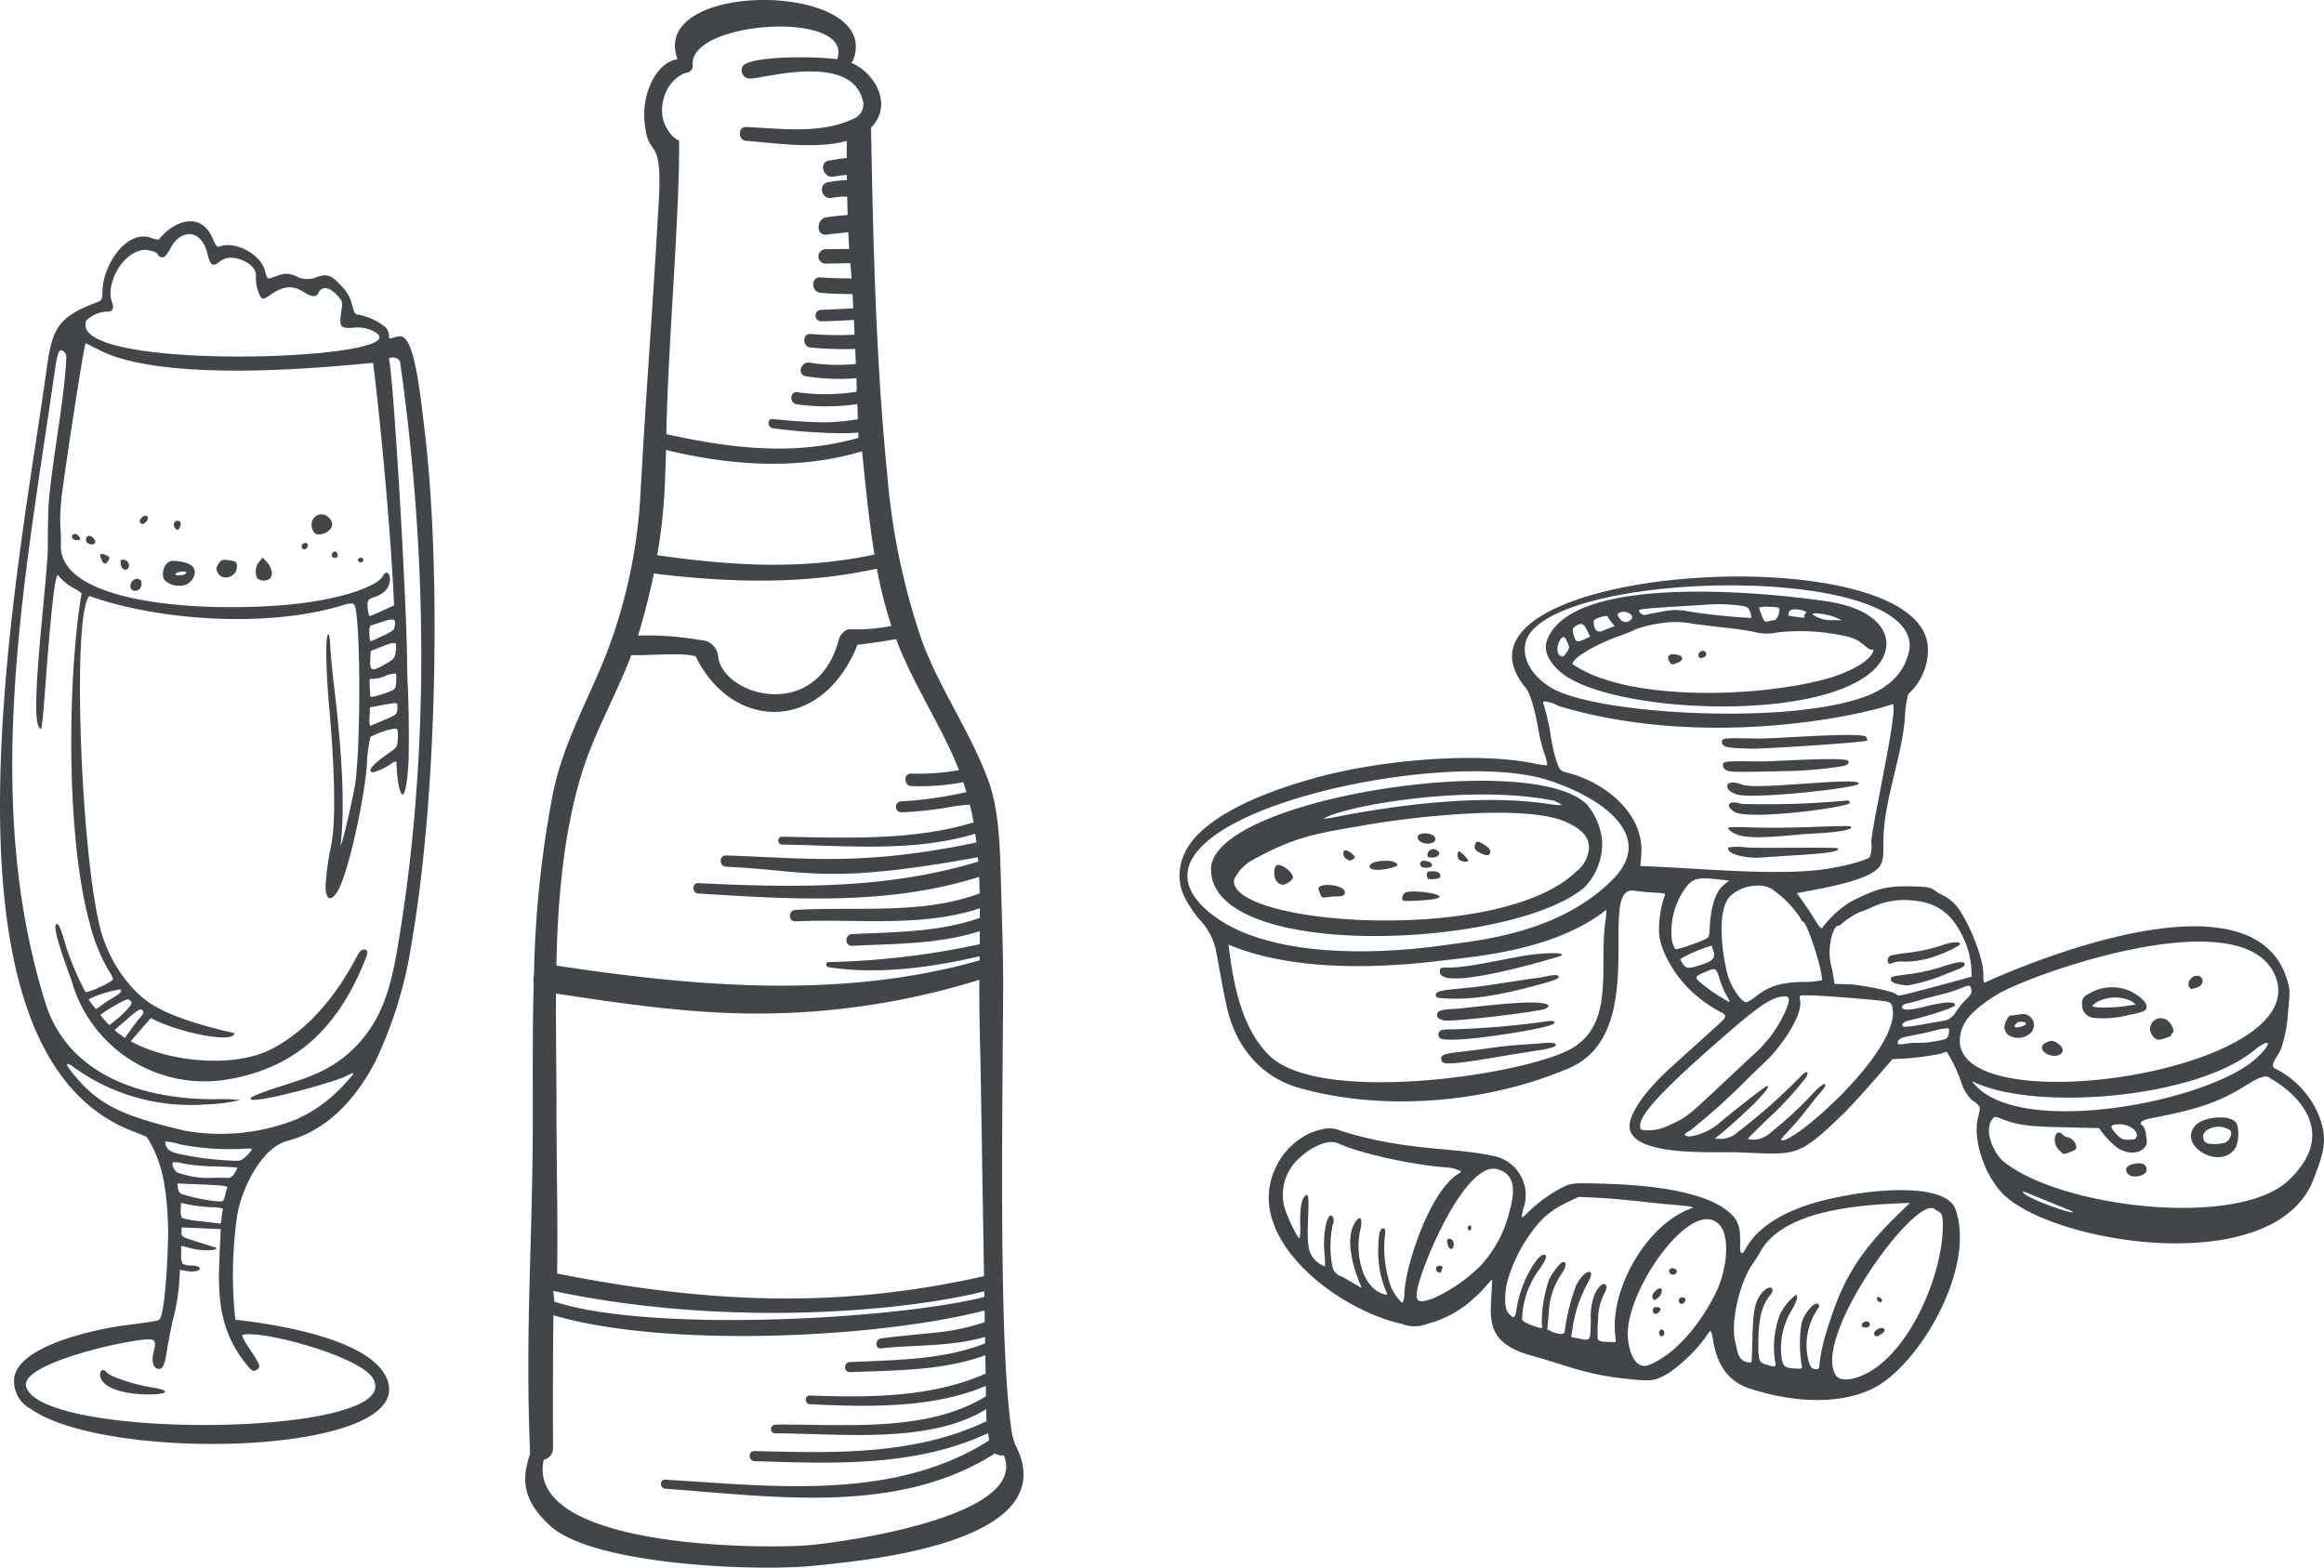 <svg id="Gruppe_1380" data-name="Gruppe 1380" xmlns="http://www.w3.org/2000/svg" xmlns:xlink="http://www.w3.org/1999/xlink" width="278.656" height="188.001" viewBox="0 0 278.656 188.001">
  <defs>
    <clipPath id="clip-path">
      <path id="Pfad_1277" data-name="Pfad 1277" d="M0,89.3H278.656v-188H0Z" transform="translate(0 98.696)" fill="none"/>
    </clipPath>
  </defs>
  <g id="Gruppe_1379" data-name="Gruppe 1379" clip-path="url(#clip-path)">
    <g id="Gruppe_1313" data-name="Gruppe 1313" transform="translate(200.01 78.456)">
      <path id="Pfad_1211" data-name="Pfad 1211" d="M.282,0C-.28-.013-.47.349-.171.861c.253.432.339.446,1.036.147C1.781.617,1.44.029.282,0" transform="translate(0.312 0)" fill="#42454a"/>
    </g>
    <g id="Gruppe_1314" data-name="Gruppe 1314" transform="translate(203.637 78.043)">
      <path id="Pfad_1212" data-name="Pfad 1212" d="M.329.012C-.018-.131-.505.361-.324.673c.149.251.171.257.6.1A.4.4,0,0,0,.329.012" transform="translate(0.363 0.013)" fill="#42454a"/>
    </g>
    <g id="Gruppe_1315" data-name="Gruppe 1315" transform="translate(240.329 121.589)">
      <path id="Pfad_1213" data-name="Pfad 1213" d="M.947.017A11.114,11.114,0,0,1-.31.172c-.274.013-.724.9-.737,1.448a1.477,1.477,0,0,0,.415.846,2.169,2.169,0,0,0,2.7-.166A1.323,1.323,0,0,0,.947.017M1.5,1.267a2.1,2.1,0,0,1-.749.291C.136,1.7,0,1.431.5,1.038c.335-.263,1.3-.044,1,.229" transform="translate(1.047 0.019)" fill="#42454a"/>
    </g>
    <g id="Gruppe_1316" data-name="Gruppe 1316" transform="translate(172.178 151.797)">
      <path id="Pfad_1214" data-name="Pfad 1214" d="M.065.321c.149.154.474.2.478.063A2.066,2.066,0,0,1,.678-.023c.093-.23.01-.324-.3-.331A.386.386,0,0,0,.065.321" transform="translate(0.072 0.355)" fill="#42454a"/>
    </g>
    <g id="Gruppe_1317" data-name="Gruppe 1317" transform="translate(152.125 135.316)">
      <path id="Pfad_1215" data-name="Pfad 1215" d="M30.17,4.549c-3.183,1.261-5.284,2.893-6.376,4.96-.362.684-.64.537-.621-.328.029-1.221.107-2.631-.811-3.663-2.85-3.194-10.888-3.764-15.246-3.9-3.8-.118-4.059-.1-5.046.333A16.768,16.768,0,0,0-2.393,5.178c-.291.3-.564.516-.606.47A5.384,5.384,0,0,1-2.713,4.29,4.79,4.79,0,0,0-6.476-1.738c-4.7-.977-8.968-.627-15.572-2.252-1.124-.276-2.4-.646-2.842-.819-.971-.387-2.036-.267-3.61.406A8.552,8.552,0,0,0-32.745.225c-3.244,8.035,7.414,16.4,15.363,18.2a4.221,4.221,0,0,0,3.084-.019,12.979,12.979,0,0,0,5.617-3.12c1.074-.924,2.076-2.238,2.116-2.2C-6.592,17.207-7.957,20.5-1.917,22.2c4.932,1.371,6.669,2.375,12.315,2.893,2.3.21,2.76.118,4.394-.9A19.449,19.449,0,0,0,19,20.08a3.526,3.526,0,0,1,.642-.84,4.147,4.147,0,0,1,.312,1.246c.434,2.625,1.652,4.779,4.288,5.654,5.324,1.766,10.861,1.979,14.844.034C44.555,23.5,51.5,11.794,49.009,4.689,47.613.77,35.063,2.607,30.17,4.549M-17.08,14.714a2.559,2.559,0,0,1-.206,1.154c-.251-.006-.958-.939-1.37-1.817a13.961,13.961,0,0,1-.8-5.791c.137-1.063.112-1.284-.143-1.29-.413-.01-.571.613-.615,2.452a12.328,12.328,0,0,0,.817,4.779c.17.349.27.672.221.718a1.694,1.694,0,0,1-.781-.227c-2.417-1.08-2.966-5.113-2.431-7.417.339-1.467.067-1.994-.562-1.086-1.3,1.9-.322,5.492.747,7.878-.086.082-1.432-.848-2.415-1.339a1.588,1.588,0,0,1-1.131-1.385A12.87,12.87,0,0,1-25.688,6.6c.267-.469.091-1.267-.257-1.164-.507.15-.886,2.362-.735,4.282a12.174,12.174,0,0,1,.078,1.815,2.891,2.891,0,0,1-.5-.246,2.876,2.876,0,0,1-1.488-2.372c-.286-1.732.345-6.309-.263-5.947-.518.31-.747,1.392-.718,3.4a7.711,7.711,0,0,1-.074,1.791C-29.924,8.129-31.267,5.3-31.52,4.2A5.91,5.91,0,0,1-29.528-1.59c.911-.867,3.116-2.272,4.513-1.638C-22-1.857-15.344-.55-12.062-.354A4.385,4.385,0,0,1-10.4.075c.19.017.086.164-.276.39-3.259,2.04-6.208,10.646-6.408,14.248m9.168-3.3a19.249,19.249,0,0,1-5.665,3.93c-1.815.665-2.225.451-1.951-1.027.551-2.983,5.84-15.629,9.671-14.429,1.829.571,2.229,2.074,1.368,5.12a14.568,14.568,0,0,1-3.423,6.406M7.255,20.577c-.737-.019-1.055-.114-1.139-.349a12.239,12.239,0,0,1,.034-2.312A6.87,6.87,0,0,1,6.8,14.963c.381-.73.448-1.023.272-1.208-.322-.337-.838.1-1.339,1.131a7.327,7.327,0,0,0-.453,3.124c-.069,2.568.023,2.442-1.571,2.139L2.923,20l.164-1.046a15.8,15.8,0,0,1,1.631-5.08c.566-1.031.7-1.44.528-1.619-.316-.331-1.223.488-1.745,1.579a26.109,26.109,0,0,0-1.335,5.307c-.01.383-.12.488-.514.478A3.06,3.06,0,0,1,.6,19.342l-.545-.265.181-1.911a8.831,8.831,0,0,1,1.511-4.718c.583-.827.682-1.448.23-1.457C1.658,10.984.731,12.148.256,13.15A15.854,15.854,0,0,0-.6,18.462c.131.583.12.583-1.257.1-.632-.225-1.1-.516-1.109-.7a10.589,10.589,0,0,1,2-5.89,5.792,5.792,0,0,0,.878-1.533c.013-.617-.72-.312-1.274.531a13.568,13.568,0,0,0-2.267,5.7c-.175,1.09-.337,1.173-.947.49-.77-.865-.314-3.48.011-4.383A18.055,18.055,0,0,1-1.923,7.548C-.191,5.09,1.258,4.353,3.835,3.188c4.248.171,5.88.389,10.08.834,1.139.118,3.621.265,3.615.467-5.463,1.834-9.869,9.555-9.345,15.119l.093.994ZM20.16,14.9c-2.1,4.128-5.055,7.294-7.877,8.433-1.869.756-2.657-2.173-2.57-4.033C9.973,13.611,17.6,3.06,20.722,6.565c1.238,1.383.971,5.318-.562,8.332M32.707,23.08c-.015.615-.1.787-.379.777-.608-.021-.8-.282-1.042-1.434a7.613,7.613,0,0,1,1.208-5.8c.19-.248.206-.41.05-.573-.387-.4-1.671,1.05-1.991,2.252a15.686,15.686,0,0,0,.006,5.055c.112.429.057.463-.672.423-1.267-.069-1.486-.2-1.688-1.008A8.714,8.714,0,0,1,29.349,16.8c.653-1.12.842-1.832.484-1.84a6.519,6.519,0,0,0-1.872,2.32,10.955,10.955,0,0,0-.61,5.486c.179.865.126.891-1.051.535-.92-.28-.981-.507-.916-3.353.053-2.345.472-3.852,1.373-4.941.73-.884.032-1.331-.781-.5-.973,1-1.232,2.069-1.314,5.417-.042,1.724-.1,3.133-.137,3.132-1.65-.04-1.617-1.189-1.952-2.6-.539-2.257.558-7.05,2.1-9.216.291-.4.711-1.072.939-1.484,2.838-5.17,12.542-5.665,17.94-5.84-4.77,4.5-7.564,7.718-9.589,14.124a24.738,24.738,0,0,0-1.259,5.04m5.4,1.392c-1.672.791-3.046.811-3.49.05-2.751-4.7,9.679-21.7,11.909-19.864.6.5,1.01.1.96,2.232C47.355,12.921,43.342,22,38.109,24.472" transform="translate(33.343 5.028)" fill="#42454a"/>
    </g>
    <g id="Gruppe_1318" data-name="Gruppe 1318" transform="translate(246.378 135.811)">
      <path id="Pfad_1216" data-name="Pfad 1216" d="M.7.261A1.04,1.04,0,0,1,.141-.057c-.457-.48-.9-.183-.918.615A1.632,1.632,0,0,0-.305,1.781c.581.61.53.6,1.467.238.625-.246.714-.356.6-.758A1.393,1.393,0,0,0,.7.261" transform="translate(0.778 0.288)" fill="#42454a"/>
    </g>
    <g id="Gruppe_1319" data-name="Gruppe 1319" transform="translate(249.651 118.385)">
      <path id="Pfad_1217" data-name="Pfad 1217" d="M.642,1.745a11.805,11.805,0,0,0,4.314-.358C6.475,1.1,6.886.941,7,.614c.185-.535-.5-1.3-1.754-1.985a5.35,5.35,0,0,0-5.259.3A1.074,1.074,0,0,0-.709.092,1.549,1.549,0,0,0,.642,1.745M1.333-.278a4.621,4.621,0,0,1,3.909.036l.486.39-1.339.2C2.832.581.512.564.52.32c0-.093.368-.362.813-.6" transform="translate(0.709 1.929)" fill="#42454a"/>
    </g>
    <g id="Gruppe_1320" data-name="Gruppe 1320" transform="translate(172.464 122.433)">
      <path id="Pfad_1218" data-name="Pfad 1218" d="M6.4.239c.872-.318.436-.646-.589-.44A101.86,101.86,0,0,1-5.72.752a3.693,3.693,0,0,0-1.021.1.572.572,0,0,0-.091.981C-5.452,2.5,4.8.826,6.4.239" transform="translate(7.071 0.265)" fill="#42454a"/>
    </g>
    <g id="Gruppe_1321" data-name="Gruppe 1321" transform="translate(185.35 70.95)">
      <path id="Pfad_1219" data-name="Pfad 1219" d="M19.151,3.854c1.6-2.823-.444-6-6.473-6.926C5.9-4.11-17.836-6.6-20.99,1.492c-.442,1.135-.048,2.276,1.232,3.575,5.438,5.516,34.4,6.734,38.908-1.213M13.686-1.123l.653.3L13.312-.845a3.78,3.78,0,0,1-2.474-.676c-.187-.318,1.954-.019,2.848.4M8.013-1.847c.082-.2.368-.31.777-.291.871.04,1.511.316,1.183.507a.266.266,0,0,0-.137.341c.112.194-.053.194-1.293.011-.73-.109-.722-.1-.53-.568M5.64-2.434c1.046.025,1.229.084,1.2.387-.055.672-.316,1.175-.627,1.206a5.574,5.574,0,0,0-.745.152c-.366.1-.49-.015-.752-.728a7.724,7.724,0,0,1-.314-.951A4,4,0,0,1,5.64-2.434m-11-.048c1.246-.07,2.968-.181,3.827-.24a19.962,19.962,0,0,1,3.1.07c1.474.175,1.537.206,1.756.827a1.607,1.607,0,0,1,.149.722A71.666,71.666,0,0,1-4.1-1.895a7.121,7.121,0,0,0-3.086.025c-.93.158-1.836.337-2.01.4a.705.705,0,0,1-.8-.539c0-.152,1.166-.269,4.638-.472m-7.061.8c.811-.488,2.133.3,1.4.829a.825.825,0,0,1-1.309-.217c-.267-.35-.286-.491-.088-.611m-2.223.486c.455-.147.855-.185.886-.084A3.478,3.478,0,0,0-13.3-.6l.4.486-.48.168c-.265.093-.644.248-.842.343-.684.333-1.086.053-1.2-.838-.05-.4.078-.526.77-.745M-17.687-.051c.739-.52,1.042-.44,1.446.385l.392.8-.646.3c-.93.434-1.076.381-1.32-.474-.189-.655-.17-.8.128-1.013m5.457,1.067A18.738,18.738,0,0,0-10.352.248,12.474,12.474,0,0,1-7.816-.4a10.972,10.972,0,0,1,4.309,0C-2.184-.234-.269,0,.746.107S3.2.435,3.942.593a5.428,5.428,0,0,0,2.57.053A24.3,24.3,0,0,1,13.345.81c2.04.3,2.84.606,3.781,1.457.394.356.724.491,1,.413-.091,1.166-2.632,2.783-6.364,3.707-8.574,2.126-23.481,2.4-29.727-1.96.017-.743,2.711-2.345,5.737-3.412m-6.983.25c.229-.179.354-.08.608.493.3.671.3.752-.048,1.251-.392.57-.5.613-.861.366-.467-.316-.276-1.653.3-2.111" transform="translate(21.164 4.26)" fill="#42454a"/>
    </g>
    <g id="Gruppe_1322" data-name="Gruppe 1322" transform="translate(172.161 116.934)">
      <path id="Pfad_1220" data-name="Pfad 1220" d="M5.9.147C3.147.475.1,1.083-2.529,1.34c-2.928.29-3.977.328-3.991.888-.01.349.171.389,1.994.434,3.613.086,7.587-.9,11.13-1.893C7.906.406,8.29.22,8.207-.013,8.067-.405,6.385.09,5.9.147" transform="translate(6.52 0.163)" fill="#42454a"/>
    </g>
    <g id="Gruppe_1323" data-name="Gruppe 1323" transform="translate(172.639 114.307)">
      <path id="Pfad_1221" data-name="Pfad 1221" d="M6.211,0c-3.823.1-8.92,1.8-12.328,1.722-.642-.015-.735.046-.747.486C-6.927,4.839,7.782.3,7.782.273,7.788.016,7.514-.03,6.211,0" transform="translate(6.864 0.005)" fill="#42454a"/>
    </g>
    <g id="Gruppe_1324" data-name="Gruppe 1324" transform="translate(172.8 125.044)">
      <path id="Pfad_1222" data-name="Pfad 1222" d="M5.945.011C5.36.064,4,.169,2.925.239S.181.487-.785.632-3.4.99-4.463,1.108c-1.928.21-2.28.394-2.04,1.069.179.5,1.461.4,7.136-.554,1.646-.276,3.642-.6,4.438-.716A10.344,10.344,0,0,0,6.884.51c.678-.33.162-.6-.939-.5" transform="translate(6.57 0.012)" fill="#42454a"/>
    </g>
    <g id="Gruppe_1325" data-name="Gruppe 1325" transform="translate(172.307 120.218)">
      <path id="Pfad_1223" data-name="Pfad 1223" d="M.359,1.019c.893.259,11.85-1.086,12.305-1.411.221-.16.362-.333.31-.387-.893-.945-9.572.33-11.09.408C-.033-.272-.384-.15-.4.417c-.006.265.223.446.756.6" transform="translate(0.397 1.126)" fill="#42454a"/>
    </g>
    <g id="Gruppe_1326" data-name="Gruppe 1326" transform="translate(254.927 139.501)">
      <path id="Pfad_1224" data-name="Pfad 1224" d="M.471.026C-.457.2-.764.666-.32,1.228c.5.631,2.246.282,2.263-.451C1.96.113,1.436-.153.471.026" transform="translate(0.52 0.029)" fill="#42454a"/>
    </g>
    <g id="Gruppe_1327" data-name="Gruppe 1327" transform="translate(244.837 124.818)">
      <path id="Pfad_1225" data-name="Pfad 1225" d="M.231.1c-.678.29-.642.964.07,1.345C1.673,2.175,2.946,1.186,1.767.3,1.108-.191.957-.212.231.1" transform="translate(0.256 0.107)" fill="#42454a"/>
    </g>
    <g id="Gruppe_1328" data-name="Gruppe 1328" transform="translate(257.829 122.132)">
      <path id="Pfad_1226" data-name="Pfad 1226" d="M.452,1.218c.4.01,1.93-.547,1.575-.573-.112-.01-.07-.1.1-.2.459-.276-.269-1.6-.962-1.751A1.279,1.279,0,0,0-.246.7a1.069,1.069,0,0,0,.7.518" transform="translate(0.499 1.346)" fill="#42454a"/>
    </g>
    <g id="Gruppe_1329" data-name="Gruppe 1329" transform="translate(141.43 69.136)">
      <path id="Pfad_1227" data-name="Pfad 1227" d="M62.464,28.061c-.987-.444.124-1.255.613-2.537a16.193,16.193,0,0,0,.789-4.145c.263-2.636.253-2.9-.118-4.1-4.518-14.523-36.3.444-36.3.444a2.762,2.762,0,0,1-.1-1.038c.048-1.966-2.006-6.972-3.473-8.469a5.19,5.19,0,0,0-1.32-.973,5.764,5.764,0,0,1-1.107-.653c-.4-.32-.874-.4-2.733-.442-2.945-.072-4.187.248-7.36,1.892A12.533,12.533,0,0,0,8.1,11.028c-.16.368-.31.185-1.726-2.1L4.995,6.963c2.212-.455,8.964-1.432,10.014-3.353.3-.533.366-1.114.36-2.907-.011-4.73,2.223-9.991,2.591-14.934a10.61,10.61,0,0,1,.394-2.69A7.161,7.161,0,0,0,20.7-22.309c-.131-14.052-60.519-10.071-48.21,4.667.693.831,1.333,3.878,1.486,4.9a20.532,20.532,0,0,0,.69,2.829,6.374,6.374,0,0,1,.4,1.539,8.539,8.539,0,0,1-1.7-.246C-33.5-9.984-44.533-8.992-51.754-7.129-56.747-5.836-63.46-3.536-66.9,0c-2.092,2.156-2.869,5.118-1.318,7.842a16.256,16.256,0,0,0,1.488,2.183A7.813,7.813,0,0,1-64.7,13.66c.436,2.229.869,4.9,1.371,7.088,1.059,4.612,4.021,8.221,8.5,9.528,10.16,2.937,22.738,1.855,32.495-2.328,10.006-4.284,3.153-22.01,7.846-21.277.581.093,1.672.194,2.425.227,1.158.051,1.345.109,1.2.371a12.722,12.722,0,0,0-.678,4.377c.147,2.4,1.992,5.208,3.634,6.84a16.707,16.707,0,0,0,3.732,2.726.963.963,0,0,1,.474.3c.246.259.093.47-1.122,1.568-4.16,3.747-4.863,4.383-5.633,5.094-2.7,2.49-4.5,5.052-4.61,6.562-.29,3.914,10.2,3.206,12.816,3.3,7.187.257,7.2.8,12.74-4.551,1.453-1.408,4.507-4.924,5.972-6.629a32.568,32.568,0,0,0,5.9-.671,1.832,1.832,0,0,1,.6-.2,18.1,18.1,0,0,1,1.806,3.848,4.819,4.819,0,0,0,1.242,1.983,1.6,1.6,0,0,1,.589.423c.4.392.411.476.131,1.528-.779,2.937,1.015,7.526,3.252,9.53,6.614,5.92,32.491,9.812,36.967-2.055,1.2-3.173,1.867-4.876.41-8.105a10.936,10.936,0,0,0-4.9-5.076M5.416,9.954c.063.217.185.394.274.4C6.18,10.363,8.037,16.022,8,17.4a10.256,10.256,0,0,1-2.341.206c-2.644.076-4,.5-5.6,1.747a3.991,3.991,0,0,1-1.13.7c-.55-.013-1.749-1.7-2.168-3.05-.6-1.947-1.611-8.1.347-9.795A4.918,4.918,0,0,1,.387,6.058a2.857,2.857,0,0,1,1.983.693,12.509,12.509,0,0,1,3.046,3.2M-27.6-22.794c1.213-8.957,46.846-10.225,46.109.345a6.665,6.665,0,0,1-2.892,4.568c-6.416,4.838-32.632,3.827-39.539.5-1.817-.874-4.017-2.913-3.678-5.414M-18,10.546c-.752,5.606,1.343,12.669-4.8,15.441-6.737,3.04-29.531,6.176-35.428.48-4.1-3.956-4.593-11.229-4.947-13.338,6.4,2.69,15.372,3.168,25.386,1.943,4.1-.5,13.772-1.21,19.927-6.116A8.35,8.35,0,0,1-18,10.546m.9-5.217c-4.608,4.633-11.046,6.625-17.654,7.524-.794.109-1.954.269-2.579.356-8.8,1.234-22.089,1.507-28.529-4.29C-77.839-1.845-38.215-10.727-25.029-6.647-18.941-4.759-11.667-.129-17.1,5.329m3.322-1.621.11-1.383c.39-4.884-4.356-8.633-8.709-9.768-1.05-.274-1.067-.29-1.474-1.5a20.481,20.481,0,0,1-.663-2.9,25.132,25.132,0,0,0-.922-4.017c-.1-.337.926-.131,1.857.375,16.559,4.991,34.619,1.6,40.032-.213.859.021-2.608,15.056-2.541,16.645a3.156,3.156,0,0,1-.192,1.68c-.293.335-2.354.935-4.564,1.331-6.124,1.091-16.462-.07-22.934-.244m3.8,9.016A8.943,8.943,0,0,1-8.3,6.245c.779-1.008,1.434-1.2,3.413-.981l1.752.187-.646.528c-1.309,1.071-1.613,3.64-1.686,5.229-.046,1.063-.067,1.093-.88,1.431-.459.189-1.3.5-1.88.7a7.476,7.476,0,0,1-1.282.35c-.126,0-.341-.436-.474-.96m1.328,2.745A2.69,2.69,0,0,1-9,14.857a18.124,18.124,0,0,1,3.785-1.615c.034.613,1.015,1.516-.865,2.17-1.85.642-2.179.648-2.577.057m2.08,2.215c-.72-.648-.676-.741.623-1.293,1.238-.528,1.251-.52,1.712.949a10,10,0,0,0,.874,2.025c.24.356.343.644.23.642a22.124,22.124,0,0,1-3.44-2.322M-12.783,35.4c-1-.023-1.032-.044-1.019-.608.036-1.478,3.316-4.89,11.273-11.721C.8,20.211,2.263,19.32,3.587,19.348c.615.013.59.516-.112,2.074A15.244,15.244,0,0,1-.236,26.347c-.829.771-2.8,2.621-4.387,4.109-3.446,3.236-3.7,3.434-5.627,4.3a5.56,5.56,0,0,1-2.533.646M3.1,36.549c-.042-.04.232-.4.608-.785s1.017-1.1,1.423-1.577c.888-1.034,1.813-2.351,2.653-3.282,1.166-1.3.562-1.44-.655-.15a48.279,48.279,0,0,1-5.572,5.155,3.133,3.133,0,0,1-1.712.617c-.4-.01-.731-.061-.73-.116s1.217-1.261,2.7-2.678A37.375,37.375,0,0,0,6.048,29.1c.552-.827.021-.888-.615-.15A71.409,71.409,0,0,1-2.076,35.6a3.045,3.045,0,0,1-1.985.827l-.808-.019.928-.745c.512-.408,1.84-1.6,2.953-2.652a19.764,19.764,0,0,0,2.274-2.391c.707-1.008-.248-.314-.6-.057-.945.693-2.672,2.053-4.795,3.781a6.861,6.861,0,0,1-3.713,1.783c-.857-.017-.84-.246.057-.73A79.176,79.176,0,0,0-.992,29.3c.368-.379,1.381-1.36,2.257-2.177,1.522-1.429,4.545-5.41,4.1-7.421-.116-.514-.11-.516,1.293-.48,1.981.055,8.478.583,9.145.745.429.1.581.29.667.811C17.323,26.057,4.012,37.511,3.1,36.549m7.939-18.666-1.52-.038L9.2,16.04a7.018,7.018,0,0,1-.179-3.215c.156-1.057.573-1.968.9-1.958a.382.382,0,0,0,.339-.158A10.442,10.442,0,0,1,12.4,9.281a14.874,14.874,0,0,0,1.417-.549,8.986,8.986,0,0,1,4.975-.9c3.229.248,5.126,1.8,6.516,5.328a9.984,9.984,0,0,1,.577,2.545l.072,1.265-1.423.394c-.783.219-2.591.7-4.012,1.078-3.358.884-3.379.886-3.613.64-.339-.358-4.269-1.158-5.871-1.2m12.138,6.006c-.137.556-.248.613-1.634.842a10.783,10.783,0,0,1-2,.185,6.884,6.884,0,0,0-1.493.1c-.7.112-.979.091-.971-.07.017-.474.354-.667,1.558-.88.682-.122,1.962-.4,2.848-.617a5.842,5.842,0,0,1,1.722-.274,1.218,1.218,0,0,1-.03.718M22.91,22.2c-1.1.2-2.423.438-3.482.613a11.878,11.878,0,0,1-1.488.17c-.583-.013-.263-.6.4-.735,1.973-.406,5.619-1.6,5.627-1.848.011-.509-1.309-.429-3.975.246-1.528.385-2.415.373-2.406-.03,0-.168.263-.354.575-.415s.987-.238,1.5-.392,1.625-.451,2.472-.655a19.508,19.508,0,0,0,2.423-.751c1.133-.482,1.25-.47,1.352.141.061.368-.084.657-.533,1.065A10.635,10.635,0,0,0,24.1,21.137,2.364,2.364,0,0,1,22.91,22.2m1.663,1.831c.278-1.716,1.431-3.017,4.276-4.827,3.793-2.413,29.824-11.783,33.542-2.215,4.522,11.585-39.562,17.8-37.819,7.042m1.762,5.907c-.4-.446-.4-.457-.013-.278,7.526,3.492,26.931,1.874,33.775-4.078a5.1,5.1,0,0,1,.745-.49c1.444-.777.154,1.08-1.646,2.375-6.749,4.848-27.443,8.574-32.86,2.471m19.418,6.132c-.057.345-.229.444-.792.463-.924.029-1.158-.084-1.84-.882-.661-.771-.55-.952.583-.97,1.061-.015,2.16.731,2.05,1.389m-7.789,9.157c-.886-.057-5.918-1.874-5.9-2.484a4.393,4.393,0,0,1,.97.341c.531.221,1.745.716,2.7,1.1s1.914.779,2.137.878c.238.11.28.177.1.166M63.946,41.4c-6.153,5.8-27.4,3.273-34.171-2.259-1.2-.979-2.408-3.713-1.347-5.09.248-.322.343-.326,1.078-.036,1.935.762,3.071.92,7.374,1.021l4.32.1.592.768a10.5,10.5,0,0,0,1.421,1.432c1.084.88,2.606.989,3.345.24.43-.436.457-.573.3-1.579a2.329,2.329,0,0,0-.4-1.181c-.577-.208-.124-.638.872-.834,4.372-.855,7.749-1.566,11.541-3.991,1.952-1.248,2.532-1.179,2.953-.775,2.1,1.135,8.686,5.991,2.118,12.181" transform="translate(69.033 31.012)" fill="#42454a"/>
    </g>
    <g id="Gruppe_1330" data-name="Gruppe 1330" transform="translate(198.175 156.745)">
      <path id="Pfad_1228" data-name="Pfad 1228" d="M.185,0A.361.361,0,0,0-.2.4C-.215.871.238.958.589.556.869.236.707.013.185,0" transform="translate(0.204 0)" fill="#42454a"/>
    </g>
    <g id="Gruppe_1331" data-name="Gruppe 1331" transform="translate(176.004 146.949)">
      <path id="Pfad_1229" data-name="Pfad 1229" d="M.1,0c-.112,0-.21.133-.213.3s.086.31.2.312S.3.482.3.314.214,0,.1,0" transform="translate(0.112 0)" fill="#42454a"/>
    </g>
    <g id="Gruppe_1332" data-name="Gruppe 1332" transform="translate(198.933 159.435)">
      <path id="Pfad_1230" data-name="Pfad 1230" d="M.151,0C-.02,0-.161.175-.167.4s.128.415.3.419S.443.648.45.419.323,0,.151,0" transform="translate(0.167 0)" fill="#42454a"/>
    </g>
    <g id="Gruppe_1333" data-name="Gruppe 1333" transform="translate(173.52 148.546)">
      <path id="Pfad_1231" data-name="Pfad 1231" d="M.024.329c.065.29.255.53.423.533C.859.874.872-.13.462-.3.022-.48-.113-.284.024.329" transform="translate(0.027 0.364)" fill="#42454a"/>
    </g>
    <g id="Gruppe_1334" data-name="Gruppe 1334" transform="translate(198.112 154.494)">
      <path id="Pfad_1232" data-name="Pfad 1232" d="M.359.52C.772.162.9-.565.547-.575.132-.584-.5.157-.381.5h0c.154.427.259.43.739.017" transform="translate(0.396 0.575)" fill="#42454a"/>
    </g>
    <g id="Gruppe_1335" data-name="Gruppe 1335" transform="translate(223.219 158.463)">
      <path id="Pfad_1233" data-name="Pfad 1233" d="M0,.212C-.008.549.726.616.933.3A.355.355,0,0,0,.888-.121.572.572,0,0,0,0,.212" transform="translate(0 0.234)" fill="#42454a"/>
    </g>
    <g id="Gruppe_1336" data-name="Gruppe 1336" transform="translate(200.125 152.094)">
      <path id="Pfad_1234" data-name="Pfad 1234" d="M.231,0C-.216-.072-.418.319-.1.652A.489.489,0,0,0,.685.387C.69.22.487.046.231,0" transform="translate(0.256 0.005)" fill="#42454a"/>
    </g>
    <g id="Gruppe_1337" data-name="Gruppe 1337" transform="translate(224.691 159.252)">
      <path id="Pfad_1235" data-name="Pfad 1235" d="M.433,0C0-.009-.605.514-.455.77c.187.32.347.309.9-.063C.919.394.911.011.433,0" transform="translate(0.478 0)" fill="#42454a"/>
    </g>
    <g id="Gruppe_1338" data-name="Gruppe 1338" transform="translate(225.045 155.543)">
      <path id="Pfad_1236" data-name="Pfad 1236" d="M.2.3C.361.3.432.174.365-.009a.485.485,0,0,0-.39-.318c-.164,0-.232.122-.17.3A.487.487,0,0,0,.2.3" transform="translate(0.218 0.327)" fill="#42454a"/>
    </g>
    <g id="Gruppe_1339" data-name="Gruppe 1339" transform="translate(262.708 133.998)">
      <path id="Pfad_1237" data-name="Pfad 1237" d="M.285.426C-2.122,2.891,3.369,6.114,5.093,3.061A4.487,4.487,0,0,0,5.2.339C4.558-.932,1.249-.557.285.426M3.764,2.566a4.973,4.973,0,0,1-1.41.158C1.668,2.706,1.4,2.6,1.247,2.3.649,1.116,2.493.457,3.434.691a2.846,2.846,0,0,1,.956.39c.318.335-.086,1.293-.627,1.484" transform="translate(0.315 0.471)" fill="#42454a"/>
    </g>
    <g id="Gruppe_1340" data-name="Gruppe 1340" transform="translate(201.284 155.588)">
      <path id="Pfad_1238" data-name="Pfad 1238" d="M.209,0a.386.386,0,0,0-.3.682c.215.225.57.046.653-.33C.611.122.5.008.209,0" transform="translate(0.231 0)" fill="#42454a"/>
    </g>
    <g id="Gruppe_1341" data-name="Gruppe 1341" transform="translate(170.277 103.225)">
      <path id="Pfad_1239" data-name="Pfad 1239" d="M.064.322C.323.591,1.361.5,1.368.2,1.376-.11.949-.343.338-.356A.384.384,0,0,0,.064.322" transform="translate(0.07 0.356)" fill="#42454a"/>
    </g>
    <g id="Gruppe_1342" data-name="Gruppe 1342" transform="translate(207.199 101.563)">
      <path id="Pfad_1240" data-name="Pfad 1240" d="M6.244.079c-.152-.16-9.524.013-10.892-.1a7.87,7.87,0,0,0-2.2-.006c-.246.377.463.844,1.61,1.059A9.482,9.482,0,0,0-3.3,1.208c.4-.032,2.482-.166,4.634-.3C5.189.671,6.585.435,6.244.079" transform="translate(6.901 0.087)" fill="#42454a"/>
    </g>
    <g id="Gruppe_1343" data-name="Gruppe 1343" transform="translate(176.815 100.934)">
      <path id="Pfad_1241" data-name="Pfad 1241" d="M.462.12C-.144-.244-.332-.221-.462.23-.6.709-.466.916.184,1.236c.7.345,1.013.343,1.158-.01C1.473.909,1.2.562.462.12" transform="translate(0.511 0.133)" fill="#42454a"/>
    </g>
    <g id="Gruppe_1344" data-name="Gruppe 1344" transform="translate(174.768 102.095)">
      <path id="Pfad_1242" data-name="Pfad 1242" d="M.095,0c-.28-.006-.259.85.023,1.023.413.255,1.053.3,1.059.069A3.5,3.5,0,0,0,.095,0" transform="translate(0.105 0)" fill="#42454a"/>
    </g>
    <g id="Gruppe_1345" data-name="Gruppe 1345" transform="translate(206.45 88.138)">
      <path id="Pfad_1243" data-name="Pfad 1243" d="M1.707.784c1.13.029,13.846-.747,13.852-1a2.247,2.247,0,0,0-.116-.392C15.2-1.29,4.294-.393,2.448-.435c-3.674-.086-4.183-.057-4.3.238a.539.539,0,0,0,.238.621c.274.211,1.166.309,3.326.36" transform="translate(1.887 0.867)" fill="#42454a"/>
    </g>
    <g id="Gruppe_1346" data-name="Gruppe 1346" transform="translate(262.389 117.017)">
      <path id="Pfad_1244" data-name="Pfad 1244" d="M.5.664c.97-.312.832-1.507-.16-1.389C-.255-.655-.773.2-.46.6-.2.926-.295.919.5.664" transform="translate(0.554 0.733)" fill="#42454a"/>
    </g>
    <g id="Gruppe_1347" data-name="Gruppe 1347" transform="translate(171.073 104.485)">
      <path id="Pfad_1245" data-name="Pfad 1245" d="M.349,0C-.218-.013-.378.065-.386.359A.884.884,0,0,0-.247.892,2.239,2.239,0,0,0,1.209.747c.053-.05.044-.234-.021-.41C1.115.134.812.012.349,0" transform="translate(0.386 0.001)" fill="#42454a"/>
    </g>
    <g id="Gruppe_1348" data-name="Gruppe 1348" transform="translate(206.588 91.033)">
      <path id="Pfad_1246" data-name="Pfad 1246" d="M3.93.675A49.514,49.514,0,0,0,10.013.1c.623-.17.756-.29.678-.619-.13-.545-9.155.067-10.33.053C-4.114-.514-4.268-.5-4.335-.1A.636.636,0,0,0-3.94.574c.457.251.838.255,7.871.1" transform="translate(4.344 0.746)" fill="#42454a"/>
    </g>
    <g id="Gruppe_1349" data-name="Gruppe 1349" transform="translate(207.212 99.071)">
      <path id="Pfad_1247" data-name="Pfad 1247" d="M.474.467c1.762.789,6.964-.01,9.349-.1C12.772.24,14.909-.192,14.059-.5c-.112-.042-2.032-.006-4.267.078S4.569-.3,3.158-.337c-3.747-.1-3.741-.1-3.663.162A2.5,2.5,0,0,0,.474.467" transform="translate(0.524 0.516)" fill="#42454a"/>
    </g>
    <g id="Gruppe_1350" data-name="Gruppe 1350" transform="translate(207.296 95.987)">
      <path id="Pfad_1248" data-name="Pfad 1248" d="M.725.2c-1.467-.49-2.082.133-.914.924,1.655,1.118,14-.539,13.9-1.061a.315.315,0,0,0-.352-.269A102.467,102.467,0,0,1,.725.2" transform="translate(0.801 0.216)" fill="#42454a"/>
    </g>
    <g id="Gruppe_1351" data-name="Gruppe 1351" transform="translate(207.11 93.711)">
      <path id="Pfad_1249" data-name="Pfad 1249" d="M.525.735C2.154,1.374,15.377-.021,15.2-.579,14.945-1.4,2.919.267,1.205-.43.266-.815-.57-.756-.58-.308S-.315.406.525.735" transform="translate(0.58 0.813)" fill="#42454a"/>
    </g>
    <g id="Gruppe_1352" data-name="Gruppe 1352" transform="translate(145.2 93.63)">
      <path id="Pfad_1250" data-name="Pfad 1250" d="M21.4,1.343C14.784-5.25-23.808.648-23.654,9.195c.2,11.031,36.141,9.437,44.756,2.124a7.466,7.466,0,0,0,2.116-5.888A8,8,0,0,0,21.4,1.343M17.443.9a3.217,3.217,0,0,1,.958.541,11.356,11.356,0,0,1-1.8-.179C8.877.154-.8,1.312-8.539,2.827a12,12,0,0,1-1.652.246C-7.754,1.552,7.184-1.145,17.443.9M21.588,7.13a3.83,3.83,0,0,1-1.44,2.263c-9.1,8.89-41.945,6.44-41.025.958A5.3,5.3,0,0,1-18.5,7.93C-13.312,5.076-10.621,4.8-5.554,3.9.62,2.8,14.055,1.3,18.857,3.434c1.669.741,3.168,1.783,2.732,3.7" transform="translate(23.654 1.484)" fill="#42454a"/>
    </g>
    <g id="Gruppe_1353" data-name="Gruppe 1353" transform="translate(226.72 115.377)">
      <path id="Pfad_1251" data-name="Pfad 1251" d="M3.071.711c.457-.19,1.181-.48,1.61-.646s.781-.4.783-.524c.013-.49-.68-.436-2.617.2A23.99,23.99,0,0,1-.834.61c-2.537.31-2.612.331-2.547.726.036.219.326.408.773.5.39.08.911.162,1.151.183A21.483,21.483,0,0,0,3.071.711" transform="translate(3.394 0.786)" fill="#42454a"/>
    </g>
    <g id="Gruppe_1354" data-name="Gruppe 1354" transform="translate(168.125 106.911)">
      <path id="Pfad_1252" data-name="Pfad 1252" d="M.124.1A1,1,0,0,0-.137.709c-.008.339.143.364,1.792.28C8.208.664.854-.6.124.1" transform="translate(0.137 0.108)" fill="#42454a"/>
    </g>
    <g id="Gruppe_1355" data-name="Gruppe 1355" transform="translate(171.152 101.844)">
      <path id="Pfad_1253" data-name="Pfad 1253" d="M.009.247c-.067.39.017.461.56.476.7.015,1.1-.509.623-.831A.729.729,0,0,0,.009.247" transform="translate(0.01 0.273)" fill="#42454a"/>
    </g>
    <g id="Gruppe_1356" data-name="Gruppe 1356" transform="translate(226.335 113.006)">
      <path id="Pfad_1254" data-name="Pfad 1254" d="M.961,1.1A11.421,11.421,0,0,0,3.7.747C5.268.322,7.618-.741,7.624-1.025c.01-.307-1.145-.229-2.093.141A20.947,20.947,0,0,1,1.02.076c-.739.1-1.5.236-1.7.288a.633.633,0,0,0-.242.968c.076.078.232.051.35-.061A3.772,3.772,0,0,1,.961,1.1" transform="translate(1.062 1.215)" fill="#42454a"/>
    </g>
    <g id="Gruppe_1357" data-name="Gruppe 1357" transform="translate(161.067 101.97)">
      <path id="Pfad_1255" data-name="Pfad 1255" d="M.5.2a1.7,1.7,0,0,0-.76-.425C-.67-.232-.636.531-.213.79c.442.272.49.274.872.03C.928.651.9.558.5.2" transform="translate(0.55 0.223)" fill="#42454a"/>
    </g>
    <g id="Gruppe_1358" data-name="Gruppe 1358" transform="translate(169.983 99.939)">
      <path id="Pfad_1256" data-name="Pfad 1256" d="M.929.162C.508-.28-.818-.3-1,.139A.544.544,0,0,0-.758.762c.851.655,2.372.116,1.688-.6" transform="translate(1.027 0.179)" fill="#42454a"/>
    </g>
    <g id="Gruppe_1359" data-name="Gruppe 1359" transform="translate(152.784 103.725)">
      <path id="Pfad_1257" data-name="Pfad 1257" d="M.159.011C-.274.166-.291,1.478.134,1.973A1.133,1.133,0,0,0,.8,2.366c.451.011,1.261-.549,1.269-.874C2.083.88.709-.185.159.011" transform="translate(0.175 0.012)" fill="#42454a"/>
    </g>
    <g id="Gruppe_1360" data-name="Gruppe 1360" transform="translate(164.22 103.223)">
      <path id="Pfad_1258" data-name="Pfad 1258" d="M1.362.054C.751-.2-1.765-.062-1.484.731c.128.36,1.17.4,2.427.1C2,.573,2.117.361,1.362.054" transform="translate(1.506 0.06)" fill="#42454a"/>
    </g>
    <g id="Gruppe_1361" data-name="Gruppe 1361" transform="translate(158.087 106.12)">
      <path id="Pfad_1259" data-name="Pfad 1259" d="M.025.317c.038.08.13.318.2.531.1.309.259.366.77.276a8.105,8.105,0,0,1,1.314-.1c.4.01.72-.1.794-.284C3.583-.42-.537-.8.025.317" transform="translate(0.028 0.35)" fill="#42454a"/>
    </g>
    <g id="Gruppe_1362" data-name="Gruppe 1362" transform="translate(62.978 -0.001)">
      <path id="Pfad_1260" data-name="Pfad 1260" d="M27.925,82.325a7.445,7.445,0,0,1-.52-2.067c-1.5-10.37-1.038-37.546-.962-52.57.019-3.77-.139-8.155-.261-12.614-.12-4.425-.2-8.93-1.562-12.576-2.172-5.825-5.838-10.941-7.962-16.766a82.194,82.194,0,0,1-4.141-20.117C11.189-47.654,10.847-62.142,10.6-75.673a4.319,4.319,0,0,0,.939-1.4c1.027-2.532-.979-5.4-3.3-6.379a1.07,1.07,0,0,0,.246-.387c3.467-9.368-24.637-9.665-21.09-.044-2.741.425-4.547,4.671-3.848,8.275.417,3.5,2.042.914,1.613,8.568-.76,13.557-1.547,23.129-2.192,35.023a62.54,62.54,0,0,1-4.094,19.426c-2.183,5.555-5.13,10.625-6.37,16.547a126.583,126.583,0,0,0-2.318,22.06,1.741,1.741,0,0,0-.029.861c-.139,5.126-.12,10.25-.112,15.3.029,15.74-.952,25.54-.324,41.181-1.111,3.257-.8,5.69,2.417,8.642,5.122,4.7,24.586,5.484,31.432,4.8,6.183-.615,30.378-2.72,24.357-14.481M-11.6-82.246a.856.856,0,0,0,.831-.871c-.682-5.406,19.426-6.718,17.311-.762-1.977-.309-9.85-.5-11.258.747a.989.989,0,0,0,.951,1.566c1.371,0,11.671-3.019,13.282,2.345a1.853,1.853,0,0,1-1.08,2.5c-3.8,1.842-8.724,1.152-12.8.971-1.057-.048-1.019,1.6.023,1.665,2.766.179,8.206,1.061,12.031,0,0,.547-.006,1.248,0,2.053-.722.072-1.442.185-2.145.31-1.246.219-.686,2.133.547,1.92.53-.093,1.069-.16,1.611-.208l.008.629-.324.025a11.455,11.455,0,0,0-2.008.244c-1.192.3-.657,2.124.528,1.857a8.239,8.239,0,0,1,1.834-.137c.015.72.034,1.457.055,2.192-.844.076-1.69.15-2.53.274C3.981-64.731,4-62.645,5.3-62.842c.855-.128,1.716-.2,2.577-.286.03.688.067,1.362.107,2l-2.873.03a.866.866,0,0,0,.023,1.73l2.981-.05c.048.53.1,1.143.145,1.821-1.246,0-2.488-.023-3.733-.12-1.171-.09-1.131,1.756.025,1.852,1.272.109,2.549.145,3.827.15.032.545.063,1.112.093,1.7-1.3.076-2.594.156-3.894.187a.692.692,0,0,0,.019,1.381c1.316-.023,2.632-.1,3.947-.164l.084,1.768a41.757,41.757,0,0,1-5.275-.084c-1.025-.07-.994,1.551.023,1.623a43.931,43.931,0,0,0,5.328.17l.076,1.8a21.753,21.753,0,0,1-5.581-.162c-1.044-.139-1.48,1.486-.419,1.636a26,26,0,0,0,6.067.236l.051,1.356A.5.5,0,0,0,8.837-44a23.977,23.977,0,0,1-7.111.051C.8-44.02.833-42.559,1.747-42.49a25.905,25.905,0,0,0,7.212-.027l.063,1.808a25.994,25.994,0,0,1-4.124.375c-2.032-.029-4.054-.183-6.076-.392-.7-.072-.663,1.019.015,1.1a66.481,66.481,0,0,0,7.379.585,20.641,20.641,0,0,0,2.859-.074l.019.642c-7.745,2.2-15.321,1.255-23.037-.446.2-10.829,1.613-26.424,1.53-35.211,0-.015-.952-.251-1.692-1.907-1-2.244.2-5.427,2.509-6.21m-2.566,50.191q.123-2.48.185-4.96c7.77,1.871,15.751,2.45,23.5.156.135,1.337.27,2.676.41,4,.288,2.77.617,5.587,1.082,8.381C2.237-22.6-6.227-23.143-15.037-24.4a64.82,64.82,0,0,0,.874-7.652M-15.444-22.2c8.96,1.084,17.9,1.371,26.748-.59a53.227,53.227,0,0,0,1.735,6.869,21.042,21.042,0,0,1-5.027.4c-.48-.034-1.139.72-1.248,1.137C4.151-4.163-7.364-7.553-7.743-12.373a2.141,2.141,0,0,0-2.109-1.844,36.652,36.652,0,0,0-7.49-.547c.762-2.455,1.387-4.935,1.9-7.438M-24.2,2.148c1.5-5.086,4.193-9.64,6.061-14.574,1.6.11,6.236-.36,7.718.168,4.332,8.9,15.123,9.292,19.4-1.408,1.554-.164,3.093-.41,4.638-.674.109.291.206.589.324.878,2.069,5.1,5.183,9.728,7.21,14.837a28.363,28.363,0,0,1-5.734.417c-.939-.051-.916,1.442.021,1.49a27.341,27.341,0,0,0,6.229-.465c.124.4.255.789.371,1.185-.436.1-.859.2-1.251.276a45.968,45.968,0,0,1-6.587.838.659.659,0,0,0,.017,1.316,43.305,43.305,0,0,0,6.225-.7c.606-.107,1.3-.149,2-.227.171.711.335,1.421.461,2.139C15.456,9.884,7.66,9.478-.078,9.362c-.594-.008-.579.931.013.939,7.785.116,15.677.949,23.165-1.3.048.349.1.7.145,1.05C9.557,12.914,2.818,11.91-6.789,11.607c-.861-.029-.834,1.318.019,1.354,9.766.427,11.82,2.21,30.184-1.143.013.175.036.349.05.524-10.97,3.332-22.207,3.141-33.579,2.583-.792-.038-.766,1.2.017,1.248,11.349.7,22.717,1.459,33.662-2,.029.659.048,1.318.061,1.981C16.689,18.747,8.772,17.7,1.517,18.145c-.859.048-.85,1.408.019,1.366,7.438-.343,15.018.756,22.11-1.562,0,.379.006.754.006,1.133-4.848,1.747-10.292,1.7-15.353,1.96-.878.046-.863,1.44.019,1.4,5.071-.248,10.437-.181,15.326-1.76-.006.522-.01,1.048-.013,1.568A95.985,95.985,0,0,1,5.366,24.4a.343.343,0,0,0,.187.61c5.806.907,12.279.044,18.067-1.318l-.006.5c-16.6,4.684-33.948,3.164-50.747.623.166-7.745.81-15.5,2.928-22.67M-2.276,30.563a89.6,89.6,0,0,0,25.864-4.044c-.021,3.076.038,6.206.13,9.385l.429,26.154c-16.46,3.716-31.876,3.524-51.185-.314.1-6.318-.08-13.281-.074-19.6,0-4.537-.091-9.242-.061-13.978,8.269,1.263,16.488,2.471,24.9,2.4M24.177,63.876l.011.676c-10.941,2.747-40.253,4.276-51.551.564,0-.17-.137-1.114-.133-1.284,21.071,4.463,42.4,2.392,51.673.044M3.08,94.323c-5.223.446-33.956.451-31.733-10.252a1.352,1.352,0,0,0,1.118-1.391c-.006-5.332-.021-10.6.055-15.93,13.406,3.953,38.794,2.762,51.694-.573l.023,1.392a25.984,25.984,0,0,1-5,1.156c-2.474.288-4.958.469-7.429.792-.747.1-.743,1.307.017,1.208,3.453-.442,8.5-.183,12.441-1.385l.013.783C19.171,72.132,13.492,72.1,8.056,72.363c-.762.036-.751,1.238.015,1.206,5.4-.219,11.107-.15,16.231-2.027l.036,2.2c-6.475,2.892-14.151,2.884-21.075,2.629-.663-.025-.644,1.015.013,1.046,6.741.316,14.614.556,21.087-2.194l.015.985-.006.255c-7.17,4.444-17.288,3.3-25.275,3.4A.524.524,0,0,0-.889,80.91c7.275-.038,18.382,1.391,25.293-2.9.015.48.006.966.048,1.44-8.68,4.134-18.378,3.821-27.839,3.581-.766-.017-.745,1.185.017,1.21,9.425.3,19.319.722,28-3.36.046.286.08.579.141.865-11.441,7.3-25.938,5.5-38.857,4.715-.69-.042-.663,1.036.015,1.086,13.069.954,27.912,3.2,39.531-4.234a1.369,1.369,0,0,0,1.048.221C29.611,90.8,7.66,93.933,3.08,94.323" transform="translate(30.862 90.982)" fill="#42454a"/>
    </g>
    <g id="Gruppe_1363" data-name="Gruppe 1363" transform="translate(19.519 67.254)">
      <path id="Pfad_1261" data-name="Pfad 1261" d="M.888.025C.09-.087-.154-.037-.514.317A1.841,1.841,0,0,0-.853,2.176a2.247,2.247,0,0,0,1.781.773A1.728,1.728,0,0,0,2.856,1.307C2.808.587,2.233.212.888.025m.68,1.6c-.491.168-1.156.1-1.023-.1.162-.236,1.151-.371,1.261-.171.05.09-.057.21-.238.27" transform="translate(0.982 0.028)" fill="#42454a"/>
    </g>
    <g id="Gruppe_1364" data-name="Gruppe 1364" transform="translate(37.348 61.672)">
      <path id="Pfad_1262" data-name="Pfad 1262" d="M1.041.245C-.123-1.112-1.885.479-.822,1.928c.514.7,2.985-.371,1.863-1.684" transform="translate(1.15 0.27)" fill="#42454a"/>
    </g>
    <g id="Gruppe_1365" data-name="Gruppe 1365" transform="translate(30.649 66.865)">
      <path id="Pfad_1263" data-name="Pfad 1263" d="M.4,0-.009.491a1.839,1.839,0,0,0-.234,2,1.213,1.213,0,0,0,1.392.1C1.7,2.328,1.576,1.276.919.562Z" transform="translate(0.447)" fill="#42454a"/>
    </g>
    <g id="Gruppe_1366" data-name="Gruppe 1366" transform="translate(42.915 66.88)">
      <path id="Pfad_1264" data-name="Pfad 1264" d="M.014.173a.407.407,0,0,0,.291.2c.288.011.453-.35.23-.5-.269-.181-.663.048-.522.3" transform="translate(0.016 0.191)" fill="#42454a"/>
    </g>
    <g id="Gruppe_1367" data-name="Gruppe 1367" transform="translate(36.163 65.114)">
      <path id="Pfad_1265" data-name="Pfad 1265" d="M.242,0C-.139-.015-.382.309-.213.612S.376.762.475.355C.518.156.421.008.242,0" transform="translate(0.268 0)" fill="#42454a"/>
    </g>
    <g id="Gruppe_1368" data-name="Gruppe 1368" transform="translate(39.774 66.145)">
      <path id="Pfad_1266" data-name="Pfad 1266" d="M0,.213c-.013.31.5.434.688.162a.488.488,0,0,0-.05-.442C.452-.4.019-.21,0,.213" transform="translate(0 0.236)" fill="#42454a"/>
    </g>
    <g id="Gruppe_1369" data-name="Gruppe 1369" transform="translate(14.452 67.104)">
      <path id="Pfad_1267" data-name="Pfad 1267" d="M.282.04C-.265-.16-.4-.017-.263.63c.072.341.253.533.516.543C.832,1.2.857.247.282.04" transform="translate(0.311 0.044)" fill="#42454a"/>
    </g>
    <g id="Gruppe_1370" data-name="Gruppe 1370" transform="translate(12.019 66.423)">
      <path id="Pfad_1268" data-name="Pfad 1268" d="M.324.07C-.358-.221-.5-.1-.229.57.03,1.2.307,1.246.627.7.83.36.789.269.324.07" transform="translate(0.358 0.078)" fill="#42454a"/>
    </g>
    <g id="Gruppe_1371" data-name="Gruppe 1371" transform="translate(25.949 67.127)">
      <path id="Pfad_1269" data-name="Pfad 1269" d="M.663.017C0-.073-.168-.01-.476.451s-.328.61-.1,1.076c.51,1.057,2.246.579,2.3-.632C1.745.215,1.672.152.663.017" transform="translate(0.732 0.018)" fill="#42454a"/>
    </g>
    <g id="Gruppe_1372" data-name="Gruppe 1372" transform="translate(15.633 69.409)">
      <path id="Pfad_1270" data-name="Pfad 1270" d="M.366,0A.877.877,0,0,0-.371,1.086C-.19,1.625.688,1.534.861.958,1.044.343.876.021.366,0" transform="translate(0.404 0)" fill="#42454a"/>
    </g>
    <g id="Gruppe_1373" data-name="Gruppe 1373" transform="translate(16.759 61.841)">
      <path id="Pfad_1271" data-name="Pfad 1271" d="M.338,0C-.041-.015-.5.511-.344.785c.164.29.37.288.684,0C.689.463.687.015.338,0" transform="translate(0.374 0)" fill="#42454a"/>
    </g>
    <g id="Gruppe_1374" data-name="Gruppe 1374" transform="translate(8.627 64.035)">
      <path id="Pfad_1272" data-name="Pfad 1272" d="M.025.241C.18.513.947.582.961.323a.862.862,0,0,0-.3-.457C.313-.449-.194-.15.025.241" transform="translate(0.028 0.266)" fill="#42454a"/>
    </g>
    <g id="Gruppe_1375" data-name="Gruppe 1375" transform="translate(0 26.533)">
      <path id="Pfad_1273" data-name="Pfad 1273" d="M22.757,6.555a5.176,5.176,0,0,0-.92.21c-.291.112-.364.036-.347-.36a1.481,1.481,0,0,0-.423-.945,7.49,7.49,0,0,0-3.156-1.491c-.5-.021-.583-.147-.848-1.206A4.57,4.57,0,0,0,15.762.5C14.566-.79,14.084-.971,12.892-.574a2.842,2.842,0,0,1-2.612-.12c-1.3-.552-1.834-.074-3.116.293-.234.065-.373-.16-.528-.846C6.192-3.239,3.061-4.961,1.144-4.2.9-4.1.708-4.335.367-5.142c-1.408-3.37-4.667-2.2-6.494.112a2.948,2.948,0,0,1-.882-.225c-3.063-1.057-5.716,3.366-5.833,6.109-.055,1.362-.065,1.383-.735,1.634-4.939,1.861-5.347,3.358-6.061,8.551C-22.8,33.995-34.59,91.993-9.33,101.84c.954.371,1.756.707,1.781.743,1.743,2.7,2.457,5.844,2.562,11.282.027,1.4-.3,9.894-1.053,10.587-.19.177-.585.244-4.189.712-3.219.419-13.324,2.461-13.242,6.713a3.8,3.8,0,0,0,2.023,3.316c9.109,6.395,45.172,5.566,42.851-3.149-1.349-5.048-12.886-6.951-18.334-7.56A49.813,49.813,0,0,1,3.287,112c.478-3.048,2.846-8.136,6.035-8.968,4.25-1.109,7.76-4.3,10.444-9.334a50.6,50.6,0,0,0,4.427-14.313c3.181-18.4,3.429-45.084,1.7-60.4-.749-6.614-1.451-12.65-3.133-12.429m-.415,41.453c-.057.89-.063.891-1.3,1.337-1.093.39-1.76.53-1.794.37-.006-.03-.036-.539-.067-1.133-.044-.89,0-1.057.242-.951A3.955,3.955,0,0,0,21,47.306a3.364,3.364,0,0,1,1.337-.32,4.438,4.438,0,0,1,.008,1.023m.152,3.2c-.029.659-.1.724-1.611,1.373-.871.373-1.625.678-1.674.678a3.478,3.478,0,0,1-.044-1.112l.046-1.107,1.476-.269c1.912-.349,1.842-.366,1.808.436m-.19-6.945c-.114.891-.187.985-1.246,1.592-1.623.93-1.874.865-1.817-.474l.046-1.088,1.272-.5c1.783-.7,1.892-.674,1.745.472m-.118-3.042c-.044.181-.088.4-.1.48a5.229,5.229,0,0,1-1.335.766c-.72.339-1.373.64-1.446.672s-.152-.375-.171-.9c-.027-.728.04-.983.28-1.048.173-.046.817-.253,1.431-.461,1.168-.394,1.522-.263,1.341.5m-1.5-1.768c-.779.352-1.455.64-1.5.638-.133-.006-.3-.884-.274-1.476.017-.448.175-.589.964-.851,2.686-.9,1.65-4.01.859-2.448C20.182,36.4,16,38.2,8.8,38.787c-11.147.909-26.843-.476-26.649-7.179a21.5,21.5,0,0,0-.061-2.223,22.677,22.677,0,0,1,.1-3.133C-17.63,24.27-15.079,7.388-14.871,7.4c.03,0,.724.339,1.543.752,4.318,2.3,14.254,3.457,32.916,1.575.794,6.33,1.979,18.627,2.436,27.474l.076,1.619ZM-14.782,4.641a3.752,3.752,0,0,1,2.415-1.05c.711.029.952-.373.657-1.1-.785-1.945.941-5.715,3.539-6.263.676-.143,1.834.17,1.956.528a.594.594,0,0,0,.516.326c.3.011.573-.3,1-1.111C-3.505-6.3-1.065-6.369-.322-3.5c.291,1.13.457,1.448.766,1.459A.666.666,0,0,0,.971-2.23a2.654,2.654,0,0,1,.787-.5c1.166-.541,3.834.53,3.785,1.991a4.781,4.781,0,0,0,.571,2.591c.257.28.375.259,1-.17C8.893.46,9.911.37,11.379,1.309c.823.528,1.427.566,1.619.1.379-.9,1.3-.831,2.231.175.718.781.72.787.53,2.1-.255,1.756-.1,1.952,1.482,1.84a4,4,0,0,1,2.118.3c8.174,3.52-36.944,5.286-34.141-1.2M4.444,129.9c.575.7.76.815,1.069.648.691-.381.661-.469-1.027-3.012-.43-.65-.672-1.192-.545-1.231,2.284-.661,15.243,2.833,15.82,5.652,2.413,6.583-40.032,6.964-41.779.535-.768-2.815,12.669-5.743,14.8-5.654.7.03.8.381.474,1.611-.286,1.051-.011,1.9.613,1.932.518.021.741-.476,1-2.221.107-.731.417-2.337.69-3.57a24.238,24.238,0,0,0,.8-4.88l.065-1.21.855.152c.89.158,1.712-.07,1.514-.419a1.689,1.689,0,0,0-.971-.24,2.79,2.79,0,0,1-1.059-.2,2.305,2.305,0,0,1-.192-1.162l.006-1,.749.166a7.362,7.362,0,0,0,3.217.3c.36-.183.36-.2-.01-.318-.215-.067-1.189-.373-2.166-.678-1.684-.528-1.775-.585-1.754-1.122l.023-.564,4.673.2C1.1,119.682.287,124.8,4.444,129.9M.71,110.278a22.613,22.613,0,0,1-4.092-.869.853.853,0,0,1-.436-.7l-.057-.562,3.04.122c2.293.093,3.019.181,2.937.364a8.572,8.572,0,0,0-.274.973c-.164.712-.185.728-1.118.669m.855,1.046a3.84,3.84,0,0,0-.147.973c-.015.387-.1.686-.183.667s-1.084-.143-2.227-.272a12.905,12.905,0,0,1-2.3-.387,1.553,1.553,0,0,1-.19-.989l.036-.834,1.071.225a19.285,19.285,0,0,0,2.562.286c1.171.046,1.469.118,1.375.331M2.977,106.9a.907.907,0,0,1-1.023.566c-.375-.017-1.229-.013-1.9.01a10.283,10.283,0,0,1-3.949-.659c-.4-.238-.718-1.006-.5-1.208a3,3,0,0,1,1.2.147A25.954,25.954,0,0,0,.6,106.1c1.5.048,2.722.112,2.72.147a5.333,5.333,0,0,1-.341.653m1.417-2.059c-.629.617-.712.638-2.13.547a36.455,36.455,0,0,1-6.212-.846c-.775-.23-1.1-.446-1.259-.831-.116-.284-.168-.556-.118-.6a7.482,7.482,0,0,1,1.692.328,31.163,31.163,0,0,0,7.715.547c.539-.063.977-.042.975.05a3.1,3.1,0,0,1-.663.808M22.561,79.62c-.863,5.128-1.823,8.164-4.114,11.029-4.076,5.1-9.269,5.162-13.433,7.143-1.419,1.307,9.656-1.672,11.282-2.5,1.269-.646,1.234-.53-.309,1.128a17.5,17.5,0,0,1-5.577,4.027,24.611,24.611,0,0,1-13.385,1.373c-7.478-1.764-10.2-3.088-12.962-6.3-1.324-1.541-1.518-2-.65-1.524A23.891,23.891,0,0,0-.461,98.664a20.308,20.308,0,0,0,4.114-.52,21.641,21.641,0,0,0-3.076-.1c-8.412.015-17.525-2.735-20.287-11.568-7.587-24.253-2.592-50.1.951-74.55.263-1.794.45-3.383.791-3.644.25-.19.792.19.768.813-.21,5.008-1.653,12-2.1,17.353-.067.789-.12,3.194-.116,5.345,0,3.764-2.259,20.349-1.017,21.7.187.2.248.173.282-.139.025-.221.076-.631.118-.912.17-1.151,1.158-17.288,1.825-17.26,1.248,1.5,2.078,1.509,2.84,2.2-1.672,9.932-1.932,29.076.989,39.607a21.219,21.219,0,0,0,2.337,5.753,3.586,3.586,0,0,1,.469.945,6.807,6.807,0,0,1-1.724.949,5.252,5.252,0,0,1-1.591.571,33.741,33.741,0,0,1-2.337-5.45c-.166-.573-.322-1.107-.467-1.547l0-.006,0,.006c-.255-.773-.478-1.257-.659-1.171-.792.042,1.541,6.01,1.846,7.01A16.561,16.561,0,0,0,1.6,95.752c8.823-1.291,13.747-6.393,16.949-14.208.371-.911.43-1.234.244-1.36-.394-.269-.745-.04-1.158.751-2.389,4.57-5.739,8.73-10.139,11.048C2.9,94.4-4.987,93.565-9.464,91.1c.3-.4,1.351-1.577,2.4-2.789,3.28,1.745,9.976,3.1,10.029,1.81C-6.182,88.052-7.81,86.142-9.092,84.89a17.127,17.127,0,0,1-3.56-5.806c-2.686-6.852-4.014-39.324-1.77-41.387,8.086,2.9,21,3.861,30.045,1.2,1.768-.522,1.785-.512,1.975,1.078.533,4.465.4,17.277-.213,20.563-.547,2.928-1.657,7.532-1.686,6.977.585-5.238.011-12.252-.8-19.064-.206-1.707-.406-3.827-.446-4.713-.046-1.036-.143-1.539-.276-1.417-.322.3-.25,4.415.158,8.882.36,3.989,1.01,12.89.177,16.62a32.358,32.358,0,0,0-.6,4.225c-.168,2.309.779,2.5,1.671.56,1.194-2.6,2.972-10.629,3.259-14.717a16.211,16.211,0,0,1,.43-3.3,9.179,9.179,0,0,1,2.989-1c.27.01.33.23.291,1.118-.046,1.1-.053,1.111-1.206,1.907C19.5,57.9,18.785,58.8,19.591,58.832a6.8,6.8,0,0,0,2.257-1.091c.2-.154.436-.225.533-.16.112,3.711,1.059,6.532,1.453-.011.044-.838.048-4.343.006-6.294-.03-1.234-.074-2.524-.1-2.865s-.061-1.638-.076-2.884c-.1-8.446-1.7-34.887-2.181-36.224-.11-.3,1.288-.41,1.366.5,1.922,13.7,4.671,40.409-.286,69.816M-10.1,87.481a11.037,11.037,0,0,1-1.478,1.309l-.472.366a14.013,14.013,0,0,1-1.067-1.223l.43-.316c.3-.221,1.076-.691,1.72-1.046,1.031-.566,1.2-.606,1.459-.326s.187.423-.592,1.236m2.017-.116c.23.248.192.381-.248.869-.286.318-.878,1.093-1.318,1.726-.19.274-.371.526-.516.724-.194-.124-.383-.25-.568-.385a8.69,8.69,0,0,1-.682-.543l1.3-1.137c1.5-1.312,1.8-1.5,2.032-1.253m-3.871-1.282c-.731.436-1.6,1.139-1.678,1.137a6.824,6.824,0,0,1-.893-1.17,13.551,13.551,0,0,1,3.8-1.175c.244.263.057.442-1.232,1.208" transform="translate(25.15 7.245)" fill="#42454a"/>
    </g>
    <g id="Gruppe_1376" data-name="Gruppe 1376" transform="translate(10.309 64.26)">
      <path id="Pfad_1274" data-name="Pfad 1274" d="M.066.041A.568.568,0,0,0-.044.6c.158.47,1.149.516,1.078.051C.957.159.352-.222.066.041" transform="translate(0.073 0.045)" fill="#42454a"/>
    </g>
    <g id="Gruppe_1377" data-name="Gruppe 1377" transform="translate(12.001 164.297)">
      <path id="Pfad_1275" data-name="Pfad 1275" d="M2.864.974C.968.687-1.986-.3-2.339-.765s-.8-.4-.825.139C-3.31,2.885,9.146,1.929,2.864.974" transform="translate(3.165 1.077)" fill="#42454a"/>
    </g>
    <g id="Gruppe_1378" data-name="Gruppe 1378" transform="translate(20.847 62.446)">
      <path id="Pfad_1276" data-name="Pfad 1276" d="M.382.24a.37.37,0,0,0-.27-.49C-.346-.366-.6.206-.277.626,0,.99.252.84.382.24" transform="translate(0.422 0.265)" fill="#42454a"/>
    </g>
  </g>
</svg>
